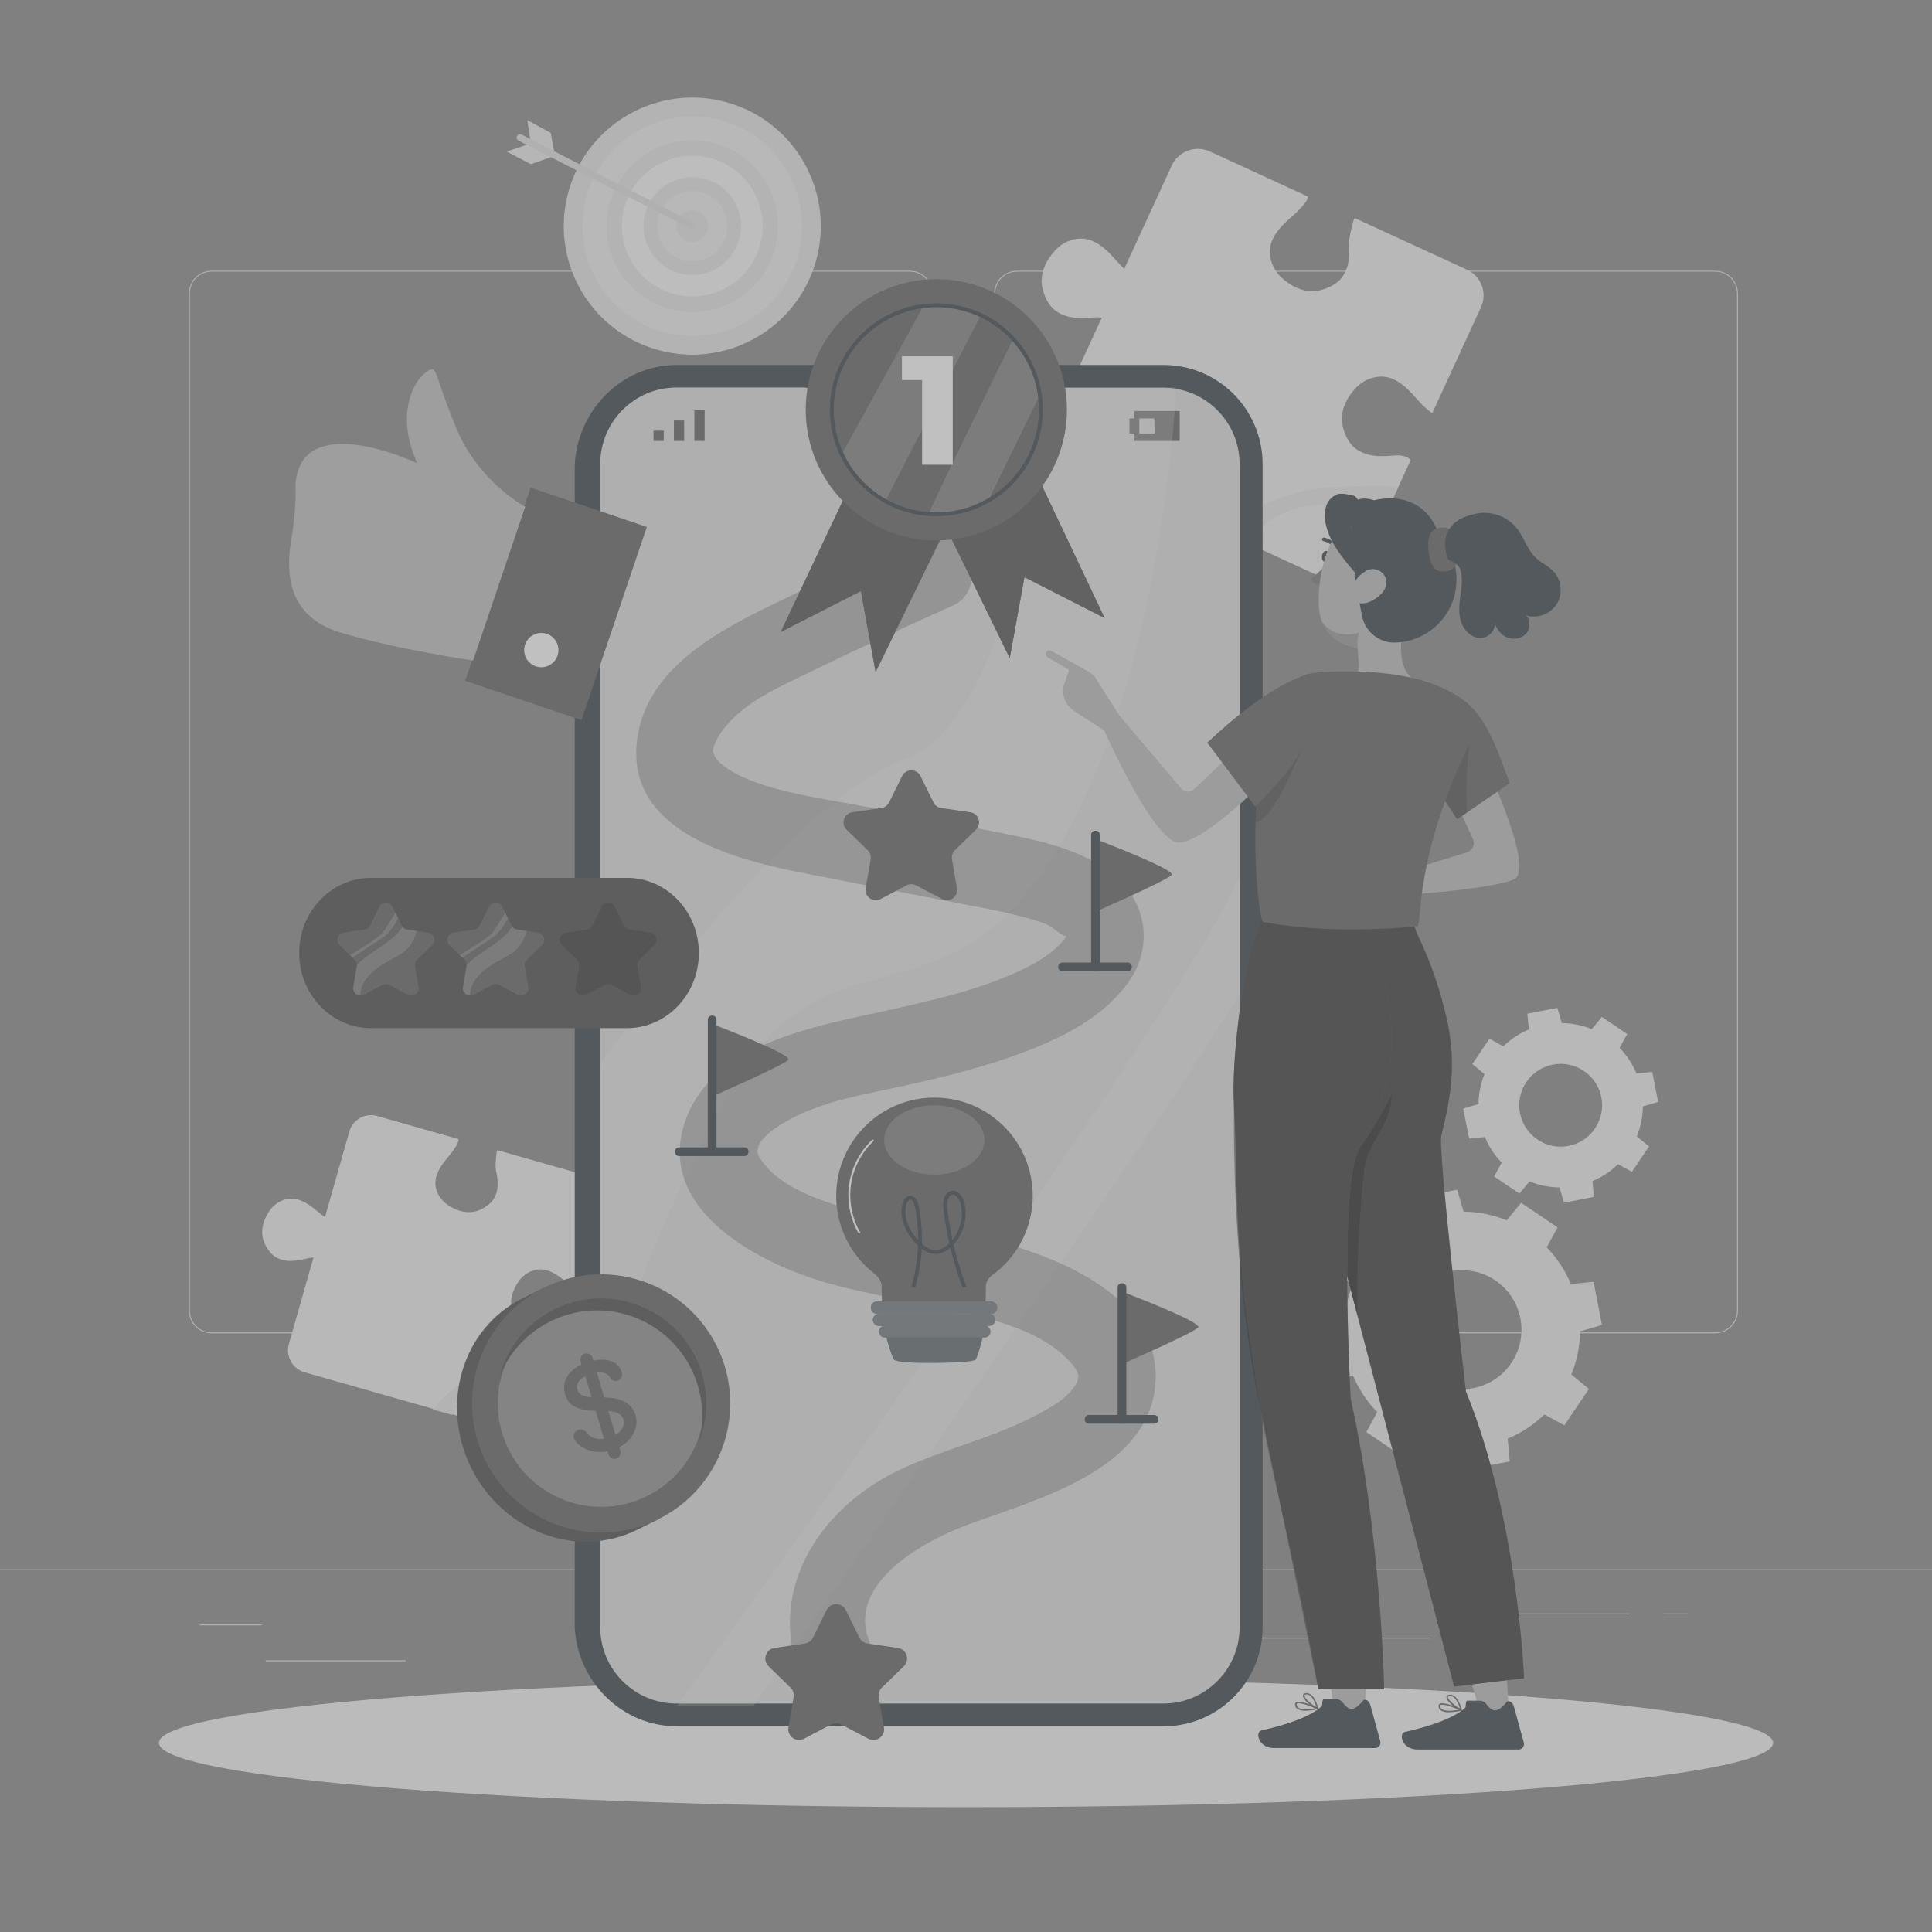 <?xml version="1.0" encoding="UTF-8"?> <svg xmlns="http://www.w3.org/2000/svg" width="149" height="149" viewBox="0 0 149 149" fill="none"><rect x="0" y="0" width="149" height="149" fill="#808080" stroke="none"/><g opacity="0.5"><path d="M132.289 102.828H78.427C77.463 102.828 76.68 102.045 76.68 101.081V22.626C76.68 21.663 77.463 20.879 78.427 20.879H132.289C133.252 20.879 134.036 21.662 134.036 22.626V101.081C134.036 102.045 133.252 102.828 132.289 102.828ZM78.427 20.953C77.504 20.953 76.754 21.704 76.754 22.626V101.081C76.754 102.003 77.505 102.754 78.427 102.754H132.289C133.211 102.754 133.961 102.003 133.961 101.081V22.626C133.961 21.704 133.211 20.953 132.289 20.953H78.427Z" fill="#E0E0E0"></path><path d="M70.178 102.828H16.315C15.352 102.828 14.568 102.045 14.568 101.081V22.626C14.568 21.663 15.352 20.879 16.315 20.879H70.178C71.141 20.879 71.925 21.662 71.925 22.626V101.081C71.925 102.045 71.141 102.828 70.178 102.828ZM16.315 20.953C15.393 20.953 14.643 21.704 14.643 22.626V101.081C14.643 102.003 15.393 102.754 16.315 102.754H70.178C71.1 102.754 71.85 102.003 71.85 101.081V22.626C71.85 21.704 71.1 20.953 70.178 20.953H16.315Z" fill="#E0E0E0"></path><path d="M149 121.027H0V121.101H149V121.027Z" fill="#E0E0E0"></path><path d="M20.184 125.278H15.398V125.352H20.184V125.278Z" fill="#E0E0E0"></path><path d="M66.718 124.47H50.766V124.545H66.718V124.47Z" fill="#E0E0E0"></path><path d="M31.285 128.046H20.482V128.121H31.285V128.046Z" fill="#E0E0E0"></path><path d="M125.619 124.432H112.748V124.506H125.619V124.432Z" fill="#E0E0E0"></path><path d="M130.162 124.432H128.275V124.506H130.162V124.432Z" fill="#E0E0E0"></path><path d="M110.29 126.288H94.231V126.363H110.29V126.288Z" fill="#E0E0E0"></path><path d="M62.785 20.592C64.527 15.403 61.733 9.784 56.544 8.042C51.355 6.3 45.737 9.094 43.994 14.283C42.252 19.472 45.046 25.091 50.235 26.833C55.424 28.575 61.043 25.781 62.785 20.592Z" fill="#E6E6E6"></path><path d="M53.39 25.901C58.063 25.901 61.851 22.114 61.851 17.441C61.851 12.768 58.063 8.98 53.39 8.98C48.718 8.98 44.93 12.768 44.93 17.441C44.93 22.114 48.718 25.901 53.39 25.901Z" fill="#F0F0F0"></path><path d="M59.839 18.946C60.672 15.384 58.459 11.822 54.898 10.989C51.336 10.157 47.773 12.369 46.941 15.931C46.108 19.493 48.321 23.055 51.883 23.888C55.445 24.72 59.007 22.508 59.839 18.946Z" fill="#E6E6E6"></path><path d="M57.62 20.837C59.497 18.501 59.125 15.084 56.789 13.207C54.452 11.329 51.035 11.701 49.158 14.038C47.28 16.374 47.652 19.791 49.989 21.669C52.325 23.546 55.742 23.174 57.62 20.837Z" fill="#FAFAFA"></path><path d="M49.723 16.572C50.201 14.547 52.229 13.293 54.254 13.771C56.279 14.249 57.533 16.278 57.055 18.303C56.577 20.328 54.548 21.582 52.523 21.104C50.499 20.626 49.245 18.597 49.723 16.572Z" fill="#E6E6E6"></path><path d="M52.356 14.94C53.736 14.369 55.318 15.024 55.89 16.404C56.461 17.784 55.806 19.367 54.426 19.938C53.046 20.51 51.464 19.855 50.892 18.474C50.321 17.094 50.976 15.512 52.356 14.94Z" fill="#F0F0F0"></path><path d="M54.615 17.441C54.615 18.12 54.065 18.67 53.387 18.67C52.708 18.67 52.158 18.12 52.158 17.441C52.158 16.762 52.708 16.212 53.387 16.212C53.388 16.212 53.389 16.212 53.389 16.212C54.067 16.212 54.615 16.761 54.615 17.438C54.615 17.439 54.615 17.44 54.615 17.441Z" fill="#E6E6E6"></path><path d="M40.67 9.267L40.938 11.058L39.074 11.685L40.938 12.664L42.797 12.011L42.471 10.245L40.67 9.267Z" fill="#EBEBEB"></path><path d="M53.433 17.701C53.392 17.7 53.35 17.691 53.313 17.672L39.977 10.836C39.851 10.767 39.805 10.609 39.874 10.483C39.94 10.362 40.089 10.314 40.214 10.373L53.55 17.198C53.678 17.263 53.729 17.419 53.664 17.547C53.624 17.639 53.533 17.699 53.433 17.701Z" fill="#E0E0E0"></path><path d="M104.312 99.1C103.871 100.173 103.653 101.301 103.638 102.424L101.951 102.919L102.597 106.248L104.347 106.076C104.78 107.111 105.404 108.076 106.214 108.907L105.373 110.446L108.184 112.343L109.297 110.988C110.371 111.429 111.498 111.647 112.621 111.662L113.116 113.349L116.444 112.703L116.273 110.954C117.309 110.52 118.273 109.897 119.105 109.086L120.644 109.927L122.541 107.116L121.186 106.003C121.626 104.929 121.844 103.802 121.858 102.68L123.545 102.184L122.9 98.856L121.15 99.027C120.717 97.992 120.093 97.027 119.283 96.196L120.123 94.657L117.313 92.76L116.2 94.115C115.126 93.675 113.998 93.457 112.876 93.442L112.381 91.755L109.052 92.401L109.224 94.151C108.188 94.584 107.224 95.207 106.393 96.018L104.854 95.177L102.957 97.987L104.312 99.1ZM115.317 98.748C117.418 100.166 117.971 103.019 116.553 105.12C115.134 107.221 112.281 107.774 110.181 106.356C108.08 104.937 107.526 102.084 108.945 99.983C110.363 97.883 113.216 97.329 115.317 98.748Z" fill="#EBEBEB"></path><path d="M114.49 82.837C114.184 83.584 114.032 84.369 114.022 85.15L112.848 85.495L113.297 87.811L114.515 87.692C114.816 88.412 115.25 89.084 115.814 89.662L115.229 90.733L117.184 92.053L117.959 91.111C118.706 91.417 119.491 91.569 120.272 91.579L120.617 92.754L122.933 92.304L122.814 91.087C123.534 90.785 124.206 90.351 124.784 89.787L125.855 90.372L127.175 88.417L126.232 87.642C126.539 86.895 126.69 86.11 126.7 85.329L127.875 84.984L127.426 82.668L126.208 82.787C125.906 82.067 125.472 81.396 124.908 80.817L125.493 79.746L123.538 78.426L122.763 79.369C122.016 79.062 121.231 78.911 120.45 78.901L120.105 77.727L117.789 78.176L117.909 79.394C117.188 79.695 116.517 80.129 115.939 80.693L114.868 80.108L113.548 82.064L114.49 82.837ZM122.149 82.592C123.611 83.579 123.996 85.564 123.009 87.026C122.022 88.488 120.036 88.873 118.574 87.887C117.112 86.9 116.727 84.914 117.714 83.452C118.701 81.99 120.687 81.605 122.149 82.592Z" fill="#F0F0F0"></path><path d="M42.04 109.28L43.932 102.629C43.82 102.542 43.682 102.483 43.543 102.462C43.236 102.415 42.927 102.502 42.625 102.572C42.212 102.668 41.786 102.732 41.364 102.694C40.942 102.656 40.52 102.507 40.208 102.221C39.856 101.898 39.533 101.329 39.451 100.858C39.327 100.146 39.566 99.477 39.962 98.872C40.358 98.267 41.069 97.854 41.79 97.904C42.53 97.956 43.182 98.463 43.716 98.914C43.967 99.124 44.231 99.318 44.51 99.49C44.596 99.542 44.688 99.595 44.784 99.633L46.713 92.854C46.971 91.948 46.445 91.003 45.538 90.746L38.363 88.705C38.336 88.736 38.316 88.772 38.31 88.816C38.263 89.123 38.181 89.977 38.251 90.28C38.347 90.693 38.411 91.118 38.373 91.54C38.334 91.962 38.186 92.384 37.899 92.697C37.576 93.049 37.007 93.372 36.536 93.454C35.824 93.577 35.156 93.338 34.551 92.942C33.946 92.547 33.532 91.836 33.583 91.115C33.635 90.361 34.161 89.698 34.617 89.159C34.827 88.911 35.017 88.648 35.183 88.37C35.277 88.213 35.37 88.036 35.364 87.852L29.093 86.068C28.168 85.805 27.204 86.341 26.941 87.267L25.064 93.866C24.722 93.626 24.407 93.346 24.072 93.095C23.634 92.767 23.136 92.481 22.59 92.443C21.869 92.393 21.158 92.807 20.763 93.412C20.367 94.016 20.128 94.685 20.252 95.397C20.333 95.868 20.656 96.437 21.008 96.76C21.321 97.046 21.743 97.195 22.165 97.233C22.587 97.272 23.012 97.207 23.425 97.112C23.672 97.055 23.924 96.987 24.175 96.989L22.278 103.659C22.012 104.595 22.554 105.57 23.49 105.836L39.864 110.493C40.799 110.759 41.774 110.216 42.04 109.28Z" fill="#F0F0F0"></path><path d="M33.383 108.702C33.383 108.702 35.398 105.846 39.453 104.983C43.509 104.119 43.428 104.402 43.428 104.402L42.865 106.381C42.865 106.381 37.512 104.503 34.853 109.12L33.383 108.702Z" fill="#E6E6E6"></path><path d="M105.109 43.504L108.797 35.481C108.673 35.35 108.51 35.249 108.339 35.195C107.961 35.075 107.554 35.126 107.159 35.155C106.619 35.195 106.07 35.193 105.544 35.062C105.019 34.93 104.516 34.661 104.178 34.238C103.796 33.762 103.5 32.981 103.489 32.371C103.472 31.448 103.905 30.651 104.522 29.965C105.14 29.28 106.118 28.897 107.018 29.101C107.942 29.311 108.665 30.079 109.251 30.752C109.525 31.067 109.821 31.363 110.14 31.633C110.237 31.716 110.344 31.801 110.458 31.868L114.217 23.692C114.72 22.598 114.241 21.304 113.147 20.802L104.493 16.823C104.453 16.857 104.422 16.9 104.405 16.953C104.285 17.331 104.015 18.393 104.044 18.788C104.084 19.328 104.082 19.878 103.95 20.403C103.819 20.928 103.55 21.431 103.127 21.77C102.651 22.151 101.87 22.447 101.26 22.458C100.337 22.475 99.54 22.043 98.854 21.425C98.169 20.807 97.786 19.829 97.99 18.93C98.204 17.988 98.996 17.255 99.678 16.664C99.99 16.392 100.282 16.098 100.546 15.779C100.696 15.599 100.848 15.395 100.876 15.161L93.313 11.683C92.197 11.17 90.876 11.659 90.363 12.776L86.703 20.735C86.319 20.365 85.977 19.95 85.603 19.568C85.115 19.068 84.542 18.61 83.861 18.455C82.961 18.251 81.983 18.634 81.366 19.319C80.748 20.005 80.316 20.802 80.332 21.724C80.344 22.334 80.639 23.116 81.021 23.592C81.359 24.015 81.862 24.284 82.388 24.416C82.913 24.547 83.462 24.549 84.002 24.509C84.325 24.485 84.656 24.448 84.972 24.501L81.274 32.546C80.755 33.675 81.249 35.011 82.378 35.529L102.126 44.608C103.254 45.127 104.59 44.632 105.109 43.504Z" fill="#F0F0F0"></path><path d="M94.299 41.081C94.299 41.081 97.4 37.872 102.686 37.575C107.971 37.279 107.814 37.62 107.814 37.62L106.717 40.007C106.717 40.007 100.329 36.59 96.072 41.896L94.299 41.081Z" fill="#E6E6E6"></path><path d="M136.745 134.414C136.745 137.153 108.877 139.374 74.501 139.374C40.124 139.374 12.256 137.153 12.256 134.414C12.256 131.674 40.124 129.453 74.501 129.453C108.878 129.453 136.745 131.674 136.745 134.414Z" fill="#F5F5F5"></path><path d="M89.731 133.137H52.202C47.981 133.134 44.56 129.714 44.324 125.544V35.841C44.56 31.57 47.981 28.149 52.202 28.146H89.731C93.952 28.149 97.372 31.57 97.375 35.791V125.493C97.372 129.714 93.952 133.134 89.731 133.137Z" fill="#263238"></path><path d="M89.73 29.903H79.976C79.343 29.899 78.805 30.366 78.719 30.994L78.677 31.301C78.472 32.845 77.159 34.001 75.601 34.008H66.331C64.772 34.001 63.459 32.845 63.254 31.301L63.218 30.994C63.134 30.36 62.594 29.887 61.955 29.887H52.201C48.95 29.876 46.305 32.502 46.293 35.754C46.293 35.766 46.293 35.778 46.293 35.79V125.493C46.293 128.745 48.929 131.38 52.181 131.38H89.709C92.962 131.38 95.599 128.745 95.602 125.493V35.79C95.599 32.546 92.974 29.914 89.73 29.903Z" fill="#555555"></path><path opacity="0.8" d="M89.73 29.903H79.976C79.343 29.899 78.805 30.366 78.719 30.994L78.677 31.301C78.472 32.845 77.159 34.001 75.601 34.008H66.331C64.772 34.001 63.459 32.845 63.254 31.301L63.218 30.994C63.134 30.36 62.594 29.887 61.955 29.887H52.201C48.95 29.876 46.305 32.502 46.293 35.754C46.293 35.766 46.293 35.778 46.293 35.79V125.493C46.293 128.745 48.929 131.38 52.181 131.38H89.709C92.962 131.38 95.599 128.745 95.602 125.493V35.79C95.599 32.546 92.974 29.914 89.73 29.903Z" fill="white"></path><g opacity="0.7"><path d="M68.696 30.896C68.699 31.309 68.366 31.646 67.953 31.649C67.539 31.652 67.202 31.319 67.199 30.906C67.196 30.492 67.529 30.155 67.942 30.152C67.946 30.152 67.949 30.152 67.953 30.152C68.363 30.152 68.696 30.485 68.696 30.896Z" fill="black"></path><path d="M73.981 30.152H71.425C71.014 30.152 70.682 30.485 70.682 30.896C70.682 31.306 71.014 31.639 71.425 31.639H73.981C74.392 31.639 74.725 31.306 74.725 30.896C74.725 30.485 74.392 30.152 73.981 30.152Z" fill="black"></path></g><path d="M51.188 33.218H50.398V34.008H51.188V33.218Z" fill="#555555"></path><path d="M51.973 33.218V34.008H52.763V33.218V32.428H51.973V33.218Z" fill="#555555"></path><path d="M53.553 31.644V32.428V33.218V34.008H54.343V33.218V32.428V31.644H53.553Z" fill="#555555"></path><path d="M87.49 31.696V32.273H87.106V33.432H87.49V34.009H90.982V31.696L87.49 31.696ZM89.049 33.431H87.865V32.272H89.023L89.049 33.431Z" fill="#555555"></path><path opacity="0.2" d="M46.293 108.588C46.293 107.684 49.536 95.929 56.671 83.571C63.806 71.214 72.627 79.653 81.188 66.09C89.75 52.527 90.713 29.887 90.713 29.887H80.743C80.743 29.887 78.853 55.239 69.773 58.554C60.692 61.87 46.293 82.064 46.293 82.064L46.293 108.588Z" fill="white"></path><path opacity="0.2" d="M52.238 131.534H58.127C58.127 131.534 90.761 84.983 95.603 76.613V67.589C91.154 78.051 52.238 131.534 52.238 131.534Z" fill="white"></path><g opacity="0.4"><path d="M70.549 41.522C67.272 42.991 64.008 44.494 60.771 46.05C55.982 48.35 49.699 51.296 49.106 57.309C48.416 64.305 56.962 66.355 62.169 67.376C66.059 68.138 69.952 68.888 73.843 69.644C75.4 69.946 76.966 70.221 78.504 70.614C79.265 70.808 80.069 71.01 80.791 71.326C81.204 71.506 81.82 72.138 82.192 72.187C82.436 72.219 82.268 72.334 82.347 71.906C82.287 72.233 82.164 72.363 81.827 72.732C80.865 73.785 79.477 74.507 78.19 75.074C75.125 76.423 71.763 77.18 68.507 77.907C63.072 79.12 54.727 80.43 52.765 86.7C50.656 93.438 58.754 97.54 63.942 98.987C67.449 99.965 71.07 100.441 74.606 101.299C77.343 101.963 80.471 102.829 82.464 104.961C82.838 105.361 83 105.582 83.132 105.967C83.387 106.71 83.173 106.273 83.172 106.175C83.169 105.87 83.122 106.483 83.072 106.582C82.453 107.823 80.944 108.606 79.776 109.214C76.451 110.947 72.721 111.771 69.332 113.381C62.997 116.391 58.798 123.135 62.046 129.942C62.74 131.395 64.817 131.775 66.124 131.011C67.609 130.142 67.888 128.392 67.193 126.934C65.012 122.364 70.871 118.983 74.671 117.573C79.911 115.629 88.923 113.35 89.125 106.345C89.315 99.781 81.079 96.708 75.926 95.489C72.475 94.673 68.946 94.194 65.526 93.24C63.199 92.591 60.277 91.603 58.788 89.586C58.519 89.222 58.434 89.045 58.387 88.698C58.407 88.842 58.522 88.295 58.48 88.38C58.881 87.549 59.914 86.875 60.837 86.368C63.522 84.892 66.617 84.421 69.573 83.769C72.789 83.06 76.001 82.278 79.082 81.098C82.07 79.954 85.118 78.416 87.025 75.747C88.827 73.225 88.556 69.968 86.266 67.835C83.955 65.682 80.666 64.931 77.662 64.331C74.002 63.601 70.336 62.907 66.672 62.195C63.582 61.595 60.186 61.219 57.283 59.928C56.452 59.558 55.306 58.86 55.061 58.194C54.916 57.799 54.978 57.822 55.115 57.424C55.263 56.998 55.545 56.541 55.886 56.117C57.572 54.022 60.238 52.918 62.595 51.768C66.217 50.002 69.88 48.317 73.557 46.668C75.025 46.009 75.376 43.874 74.626 42.591C73.742 41.079 72.023 40.861 70.549 41.522Z" fill="#555555"></path></g><path d="M68.201 102.551C68.201 102.551 68.682 104.498 68.962 104.868C69.242 105.239 74.985 105.148 75.225 104.868C75.465 104.588 75.934 102.551 75.934 102.551H68.201Z" fill="#263238"></path><path opacity="0.2" d="M68.201 102.551C68.201 102.551 68.682 104.498 68.962 104.868C69.242 105.239 74.985 105.148 75.225 104.868C75.465 104.588 75.934 102.551 75.934 102.551H68.201Z" fill="white"></path><path d="M72.158 84.65C67.973 84.601 64.54 87.954 64.491 92.139C64.464 94.41 65.457 96.573 67.198 98.033C67.518 98.297 68.007 98.617 67.996 99.278C67.995 99.299 68.029 100.934 68.029 100.934H76C76 100.934 76.034 99.235 76.034 99.216C76.034 98.633 76.486 98.382 76.818 98.119C78.581 96.705 79.619 94.576 79.647 92.317C79.696 88.132 76.343 84.699 72.158 84.65Z" fill="#555555"></path><path opacity="0.2" d="M75.924 87.916C75.924 89.392 74.197 90.591 72.055 90.591C69.914 90.591 68.188 89.392 68.188 87.916C68.188 86.441 69.914 85.239 72.055 85.239C74.197 85.239 75.924 86.438 75.924 87.916Z" fill="white"></path><path d="M66.293 95.109C65.634 93.978 65.372 92.621 65.563 91.326C65.754 90.03 66.397 88.806 67.355 87.915" stroke="white" stroke-width="0.149" stroke-miterlimit="10"></path><path d="M70.43 99.279C71.011 97.3 71.113 95.141 70.722 93.103C70.659 92.773 70.51 92.376 70.214 92.369C69.949 92.362 69.775 92.688 69.719 92.982C69.517 94.024 70.057 95.082 70.747 95.801C71.121 96.191 71.575 96.53 72.081 96.555C72.588 96.58 73.073 96.279 73.441 95.879C74.144 95.113 74.495 93.913 74.24 92.843C74.132 92.391 73.811 91.904 73.407 91.99C73.163 92.043 72.985 92.3 72.922 92.573C72.859 92.846 72.891 93.135 72.926 93.414C73.183 95.429 73.675 97.405 74.385 99.273" stroke="#263238" stroke-width="0.298" stroke-miterlimit="10"></path><path d="M76.441 101.33H67.63C67.37 101.33 67.158 101.118 67.158 100.858V100.839C67.158 100.579 67.37 100.368 67.63 100.368H76.441C76.701 100.368 76.912 100.579 76.912 100.839V100.858C76.912 101.118 76.701 101.33 76.441 101.33Z" fill="#263238"></path><path opacity="0.3" d="M76.441 101.33H67.63C67.37 101.33 67.158 101.118 67.158 100.858V100.839C67.158 100.579 67.37 100.368 67.63 100.368H76.441C76.701 100.368 76.912 100.579 76.912 100.839V100.858C76.912 101.118 76.701 101.33 76.441 101.33Z" fill="white"></path><path d="M76.289 102.261H67.782C67.525 102.261 67.316 102.052 67.316 101.795C67.316 101.538 67.525 101.33 67.782 101.33H76.289C76.546 101.33 76.755 101.538 76.755 101.795C76.754 102.052 76.546 102.261 76.289 102.261Z" fill="#263238"></path><path opacity="0.3" d="M76.289 102.261H67.782C67.525 102.261 67.316 102.052 67.316 101.795C67.316 101.538 67.525 101.33 67.782 101.33H76.289C76.546 101.33 76.755 101.538 76.755 101.795C76.754 102.052 76.546 102.261 76.289 102.261Z" fill="white"></path><path d="M75.922 103.16H68.26C68.003 103.16 67.795 102.952 67.795 102.695C67.795 102.438 68.003 102.229 68.26 102.229H75.923C76.18 102.229 76.388 102.438 76.388 102.695C76.388 102.952 76.18 103.16 75.922 103.16Z" fill="#263238"></path><path opacity="0.3" d="M75.922 103.16H68.26C68.003 103.16 67.795 102.952 67.795 102.695C67.795 102.438 68.003 102.229 68.26 102.229H75.923C76.18 102.229 76.388 102.438 76.388 102.695C76.388 102.952 76.18 103.16 75.922 103.16Z" fill="white"></path><path d="M36.348 113.215C38.794 118.138 44.525 120.268 49.147 117.971L50.792 117.153L41.933 99.323L40.288 100.141C35.665 102.437 33.902 108.291 36.348 113.215Z" fill="#555555"></path><path opacity="0.3" d="M36.348 113.215C38.794 118.138 44.525 120.268 49.147 117.971L50.792 117.153L41.933 99.323L40.288 100.141C35.665 102.437 33.902 108.291 36.348 113.215Z" fill="black"></path><path d="M55.798 111.41C54.046 116.621 48.402 119.426 43.19 117.674C37.979 115.922 35.174 110.278 36.926 105.066C38.677 99.855 44.322 97.05 49.533 98.802C54.745 100.553 57.55 106.198 55.798 111.41Z" fill="#555555"></path><path d="M39.225 111.785C41.184 115.727 45.967 117.335 49.909 115.376C53.851 113.418 55.459 108.634 53.5 104.692C51.542 100.75 46.758 99.142 42.816 101.101C38.874 103.059 37.266 107.843 39.225 111.785Z" fill="#555555"></path><path opacity="0.3" d="M39.225 111.785C41.184 115.727 45.967 117.335 49.909 115.376C53.851 113.418 55.459 108.634 53.5 104.692C51.542 100.75 46.758 99.142 42.816 101.101C38.874 103.059 37.266 107.843 39.225 111.785Z" fill="white"></path><path d="M48.87 110.515C48.632 110.979 48.265 111.343 47.767 111.609L47.845 111.86C47.885 111.987 47.873 112.114 47.809 112.241C47.746 112.367 47.651 112.45 47.523 112.49C47.396 112.529 47.274 112.516 47.158 112.449C47.041 112.383 46.962 112.283 46.921 112.149L46.852 111.928C46.358 112.016 45.901 111.997 45.483 111.87C45.065 111.744 44.732 111.542 44.485 111.267C44.369 111.134 44.296 111.017 44.265 110.917C44.223 110.783 44.235 110.652 44.302 110.525C44.368 110.398 44.472 110.312 44.613 110.268C44.727 110.232 44.838 110.234 44.946 110.274C45.054 110.314 45.145 110.381 45.219 110.476C45.361 110.674 45.556 110.813 45.801 110.895C46.047 110.976 46.306 111.004 46.577 110.978L45.946 108.815C45.333 108.808 44.824 108.714 44.418 108.532C44.012 108.35 43.738 108.028 43.593 107.565C43.447 107.097 43.485 106.653 43.707 106.234C43.929 105.816 44.309 105.482 44.849 105.233L44.783 105.022C44.743 104.895 44.754 104.768 44.814 104.643C44.874 104.518 44.964 104.436 45.084 104.398C45.212 104.359 45.337 104.373 45.462 104.441C45.586 104.509 45.668 104.606 45.707 104.733L45.77 104.934C46.33 104.819 46.801 104.84 47.185 104.999C47.57 105.159 47.823 105.433 47.944 105.821C47.99 105.969 47.981 106.106 47.917 106.232C47.854 106.358 47.755 106.442 47.621 106.484C47.501 106.522 47.387 106.515 47.279 106.464C47.171 106.413 47.092 106.33 47.04 106.214C46.977 106.079 46.855 105.979 46.677 105.914C46.498 105.848 46.285 105.829 46.035 105.855L46.591 107.776C47.927 107.793 48.731 108.236 49.002 109.107C49.151 109.581 49.107 110.051 48.87 110.515ZM44.869 107.591C45.044 107.679 45.297 107.738 45.63 107.766L45.134 106.146C44.868 106.281 44.684 106.439 44.583 106.621C44.482 106.804 44.462 106.995 44.525 107.196C44.58 107.37 44.694 107.502 44.869 107.591ZM48.01 110.11C48.119 109.885 48.141 109.666 48.074 109.451C48.02 109.277 47.902 109.135 47.721 109.027C47.54 108.918 47.269 108.85 46.908 108.823L47.475 110.675C47.722 110.524 47.9 110.336 48.01 110.11Z" fill="#555555"></path><path d="M38.843 105.203C40.522 101.052 45.248 99.048 49.399 100.727C53.551 102.406 55.555 107.132 53.876 111.284C54.944 107.325 52.889 103.191 49.088 101.654C44.937 99.975 40.21 101.979 38.531 106.131C38.617 105.816 38.721 105.506 38.843 105.203Z" fill="#555555"></path><path opacity="0.3" d="M38.843 105.203C40.522 101.052 45.248 99.048 49.399 100.727C53.551 102.406 55.555 107.132 53.876 111.284C54.944 107.325 52.889 103.191 49.088 101.654C44.937 99.975 40.21 101.979 38.531 106.131C38.617 105.816 38.721 105.506 38.843 105.203Z" fill="black"></path><path d="M70.991 59.853L71.993 61.883C72.108 62.117 72.331 62.278 72.589 62.316L74.829 62.641C75.478 62.735 75.737 63.533 75.267 63.991L73.646 65.571C73.46 65.752 73.375 66.014 73.419 66.271L73.801 68.502C73.912 69.148 73.234 69.641 72.653 69.336L70.65 68.282C70.419 68.161 70.144 68.161 69.914 68.282L67.91 69.336C67.33 69.641 66.651 69.148 66.762 68.502L67.145 66.271C67.189 66.014 67.104 65.752 66.917 65.571L65.296 63.991C64.827 63.533 65.086 62.736 65.735 62.641L67.975 62.316C68.232 62.278 68.455 62.116 68.57 61.883L69.572 59.853C69.862 59.265 70.701 59.265 70.991 59.853Z" fill="#555555"></path><path d="M65.232 124.176L66.28 126.299C66.401 126.543 66.634 126.713 66.903 126.752L69.246 127.092C69.925 127.191 70.196 128.025 69.705 128.504L68.01 130.157C67.814 130.347 67.725 130.621 67.771 130.889L68.172 133.223C68.288 133.899 67.578 134.414 66.971 134.095L64.875 132.993C64.634 132.867 64.346 132.867 64.105 132.993L62.009 134.095C61.401 134.414 60.692 133.899 60.808 133.223L61.208 130.889C61.254 130.621 61.165 130.347 60.97 130.157L59.274 128.504C58.783 128.025 59.054 127.191 59.733 127.092L62.076 126.752C62.346 126.712 62.579 126.543 62.699 126.299L63.747 124.176C64.052 123.561 64.928 123.561 65.232 124.176Z" fill="#555555"></path><path d="M84.49 64.717C84.49 64.717 90.686 67.061 90.358 67.477C90.029 67.892 84.451 70.326 84.451 70.326L84.49 64.717Z" fill="#555555"></path><path d="M81.937 74.903C83.614 74.903 85.29 74.903 86.966 74.903C87.398 74.903 87.398 74.232 86.966 74.232C85.29 74.232 83.614 74.232 81.937 74.232C81.506 74.232 81.505 74.903 81.937 74.903Z" fill="#263238"></path><path d="M84.15 64.393C84.15 67.785 84.15 71.176 84.15 74.568C84.15 75 84.821 75 84.821 74.568C84.821 71.177 84.821 67.785 84.821 64.393C84.821 63.962 84.15 63.961 84.15 64.393Z" fill="#263238"></path><path d="M54.925 78.97C54.925 78.97 61.122 81.314 60.793 81.73C60.465 82.145 54.887 84.579 54.887 84.579L54.925 78.97Z" fill="#555555"></path><path d="M52.373 89.156C54.049 89.156 55.725 89.156 57.402 89.156C57.834 89.156 57.834 88.485 57.402 88.485C55.725 88.485 54.049 88.485 52.373 88.485C51.941 88.485 51.941 89.156 52.373 89.156Z" fill="#263238"></path><path d="M54.588 78.645C54.588 82.037 54.588 85.429 54.588 88.82C54.588 89.252 55.258 89.252 55.258 88.82C55.258 85.429 55.258 82.037 55.258 78.645C55.258 78.214 54.588 78.213 54.588 78.645Z" fill="#263238"></path><path d="M86.533 99.612C86.533 99.612 92.73 101.956 92.401 102.372C92.072 102.787 86.494 105.221 86.494 105.221L86.533 99.612Z" fill="#555555"></path><path d="M83.98 109.798C85.656 109.798 87.333 109.798 89.009 109.798C89.441 109.798 89.441 109.127 89.009 109.127C87.333 109.127 85.656 109.127 83.98 109.127C83.549 109.127 83.548 109.798 83.98 109.798Z" fill="#263238"></path><path d="M86.195 99.288C86.195 102.679 86.195 106.071 86.195 109.463C86.195 109.894 86.866 109.895 86.866 109.463C86.866 106.071 86.866 102.679 86.866 99.288C86.866 98.856 86.195 98.856 86.195 99.288Z" fill="#263238"></path><path d="M32.184 35.725C32.184 35.725 23.176 31.445 22.78 37.386C22.78 37.386 22.887 39.113 22.484 41.438C22.082 43.762 21.903 47.469 26.227 48.778C30.55 50.088 36.488 50.945 36.488 50.945L40.505 39.08C40.505 39.08 36.961 37.195 35.233 33.107C33.739 29.572 33.692 28.317 33.253 28.476C32.815 28.635 31.683 29.482 31.419 31.622C31.156 33.763 32.184 35.725 32.184 35.725Z" fill="#555555"></path><path d="M49.886 40.639L40.918 37.603L35.875 52.504L44.842 55.539L49.886 40.639Z" fill="#555555"></path><path opacity="0.6" d="M32.184 35.725C32.184 35.725 23.176 31.445 22.78 37.386C22.78 37.386 22.887 39.113 22.484 41.438C22.082 43.762 21.903 47.469 26.227 48.778C30.55 50.088 36.488 50.945 36.488 50.945L40.505 39.08C40.505 39.08 36.961 37.195 35.233 33.107C33.739 29.572 33.692 28.317 33.253 28.476C32.815 28.635 31.683 29.482 31.419 31.622C31.156 33.763 32.184 35.725 32.184 35.725Z" fill="white"></path><path d="M42.999 50.561C42.765 51.253 42.014 51.624 41.322 51.39C40.631 51.155 40.26 50.405 40.494 49.713C40.728 49.021 41.479 48.65 42.171 48.885C42.862 49.118 43.233 49.869 42.999 50.561Z" fill="white"></path><path d="M23.076 73.497C23.076 76.696 25.556 79.289 28.616 79.289H48.354C51.413 79.289 53.894 76.696 53.894 73.497C53.894 70.298 51.413 67.704 48.354 67.704H28.616C25.556 67.704 23.076 70.298 23.076 73.497Z" fill="#555555"></path><path opacity="0.3" d="M23.076 73.497C23.076 76.696 25.556 79.289 28.616 79.289H48.354C51.413 79.289 53.894 76.696 53.894 73.497C53.894 70.298 51.413 67.704 48.354 67.704H28.616C25.556 67.704 23.076 70.298 23.076 73.497Z" fill="black"></path><path d="M30.268 69.93L30.985 71.382C31.067 71.548 31.226 71.664 31.411 71.691L33.013 71.924C33.477 71.991 33.663 72.562 33.326 72.889L32.167 74.019C32.034 74.149 31.973 74.336 32.004 74.52L32.278 76.115C32.357 76.578 31.872 76.93 31.457 76.712L30.024 75.959C29.859 75.872 29.662 75.872 29.497 75.959L28.064 76.712C27.649 76.93 27.164 76.578 27.243 76.115L27.517 74.52C27.549 74.336 27.487 74.149 27.354 74.019L26.195 72.889C25.859 72.562 26.044 71.991 26.508 71.924L28.11 71.691C28.295 71.664 28.454 71.549 28.537 71.382L29.253 69.93C29.461 69.509 30.061 69.509 30.268 69.93Z" fill="#555555"></path><path d="M38.735 69.93L39.452 71.382C39.534 71.548 39.693 71.664 39.878 71.691L41.48 71.924C41.944 71.991 42.129 72.562 41.793 72.889L40.634 74.019C40.501 74.149 40.44 74.336 40.471 74.52L40.745 76.115C40.824 76.578 40.339 76.93 39.924 76.712L38.491 75.959C38.326 75.872 38.129 75.872 37.964 75.959L36.531 76.712C36.116 76.93 35.631 76.578 35.71 76.115L35.984 74.52C36.015 74.336 35.954 74.149 35.821 74.019L34.662 72.889C34.326 72.562 34.511 71.991 34.975 71.924L36.578 71.691C36.762 71.664 36.921 71.549 37.004 71.382L37.72 69.93C37.928 69.509 38.528 69.509 38.735 69.93Z" fill="#555555"></path><path opacity="0.2" d="M32.164 71.8L31.412 71.691C31.261 71.669 31.13 71.586 31.041 71.465C30.916 71.664 30.759 71.867 30.557 72.069C29.583 73.043 28.328 73.531 27.522 74.442C27.521 74.468 27.523 74.494 27.518 74.519L27.245 76.115C27.183 76.478 27.468 76.771 27.794 76.776C27.787 76.265 27.984 75.66 28.647 75.043C30.25 73.553 31.494 73.981 32.164 71.8Z" fill="white"></path><path opacity="0.2" d="M27.191 73.86C27.808 73.445 28.999 72.648 29.54 72.303C30.027 71.992 30.462 71.278 30.707 70.818L30.494 70.388C30.256 70.786 29.809 71.523 29.54 71.892C29.252 72.286 27.712 73.229 26.986 73.66L27.191 73.86Z" fill="white"></path><path opacity="0.2" d="M40.625 71.8L39.873 71.691C39.723 71.669 39.591 71.586 39.502 71.465C39.377 71.664 39.22 71.867 39.018 72.069C38.044 73.043 36.789 73.531 35.983 74.442C35.982 74.468 35.984 74.494 35.979 74.519L35.706 76.115C35.644 76.478 35.929 76.771 36.255 76.776C36.248 76.265 36.445 75.66 37.108 75.043C38.711 73.553 39.955 73.981 40.625 71.8Z" fill="white"></path><path opacity="0.2" d="M35.652 73.86C36.269 73.445 37.46 72.648 38.001 72.303C38.488 71.992 38.923 71.278 39.167 70.818L38.955 70.388C38.717 70.786 38.27 71.523 38.001 71.892C37.713 72.286 36.173 73.229 35.447 73.66L35.652 73.86Z" fill="white"></path><g opacity="0.3"><path d="M47.414 69.93L48.131 71.382C48.213 71.548 48.373 71.664 48.557 71.691L50.159 71.924C50.623 71.991 50.808 72.562 50.473 72.889L49.313 74.019C49.18 74.149 49.119 74.336 49.151 74.52L49.424 76.115C49.504 76.578 49.018 76.93 48.603 76.712L47.17 75.959C47.006 75.872 46.809 75.872 46.644 75.959L45.211 76.712C44.796 76.93 44.31 76.578 44.39 76.115L44.663 74.52C44.695 74.336 44.634 74.149 44.501 74.019L43.341 72.889C43.006 72.562 43.191 71.991 43.655 71.924L45.257 71.691C45.441 71.664 45.601 71.549 45.683 71.382L46.4 69.93C46.607 69.509 47.207 69.509 47.414 69.93Z" fill="black"></path></g><path d="M65.26 38.077L60.215 48.734L66.395 45.581L67.53 51.825L72.701 41.23L65.26 38.077Z" fill="#555555"></path><path d="M65.26 38.077L60.215 48.734L66.395 45.581L67.53 51.825L72.701 41.23L65.26 38.077Z" fill="#555555"></path><path opacity="0.2" d="M65.26 38.077L60.215 48.734L66.395 45.581L67.53 51.825L72.701 41.23L65.26 38.077Z" fill="black"></path><path d="M80.142 37.005L85.187 47.662L79.007 44.51L77.872 50.753L72.701 40.158L80.142 37.005Z" fill="#555555"></path><path d="M80.142 37.005L85.187 47.662L79.007 44.51L77.872 50.753L72.701 40.158L80.142 37.005Z" fill="#555555"></path><path opacity="0.2" d="M80.142 37.005L85.187 47.662L79.007 44.51L77.872 50.753L72.701 40.158L80.142 37.005Z" fill="black"></path><path d="M72.211 41.677C77.774 41.677 82.284 37.167 82.284 31.604C82.284 26.041 77.774 21.531 72.211 21.531C66.648 21.531 62.139 26.041 62.139 31.604C62.139 37.167 66.648 41.677 72.211 41.677Z" fill="#555555"></path><path d="M72.212 39.666C76.665 39.666 80.274 36.057 80.274 31.604C80.274 27.152 76.665 23.543 72.212 23.543C67.76 23.543 64.15 27.152 64.15 31.604C64.15 36.057 67.76 39.666 72.212 39.666Z" fill="#555555"></path><path opacity="0.2" d="M78.136 26.139C78.136 26.139 71.469 39.677 71.628 39.666C71.786 39.655 74.442 39.986 76.225 38.594L80.273 30.302C80.273 30.302 79.261 27.151 78.136 26.139Z" fill="white"></path><path opacity="0.2" d="M75.645 24.309L68.289 38.647C68.289 38.647 65.574 37.15 64.916 35.035L71.215 23.606C71.215 23.606 73.244 23.266 75.645 24.309Z" fill="white"></path><path d="M72.212 39.666C76.665 39.666 80.274 36.057 80.274 31.604C80.274 27.152 76.665 23.543 72.212 23.543C67.76 23.543 64.15 27.152 64.15 31.604C64.15 36.057 67.76 39.666 72.212 39.666Z" stroke="#263238" stroke-width="0.298" stroke-miterlimit="10"></path><path d="M73.478 27.481V35.846H71.112V29.309H69.559V27.481H73.478Z" fill="white"></path><path d="M102.029 125.332L102.962 132.575H105.156L105.72 125.466L102.029 125.332Z" fill="#B7B7B7"></path><path d="M102.044 131.042H103.025C103.247 131.042 103.452 131.155 103.583 131.334C104.148 132.106 104.573 131.814 105.188 131.088C105.579 131.042 105.685 131.491 105.717 131.612L106.45 134.279C106.513 134.501 106.384 134.734 106.162 134.797C106.122 134.809 106.081 134.814 106.04 134.813C104.849 134.813 104.286 134.813 102.803 134.813H98.27C97.035 134.813 96.779 133.568 97.288 133.453C99.576 132.947 101.197 132.274 101.905 131.608C102.036 131.491 101.902 131.404 102.044 131.042Z" fill="#263238"></path><path d="M100.707 131.935C101.016 131.927 101.324 131.888 101.626 131.816C101.654 131.806 101.669 131.775 101.658 131.747C101.653 131.731 101.641 131.719 101.626 131.714C101.488 131.646 100.262 131.074 99.954 131.291C99.897 131.329 99.866 131.396 99.875 131.464C99.876 131.591 99.938 131.71 100.041 131.784C100.241 131.904 100.474 131.957 100.707 131.935ZM101.433 131.742C101.072 131.81 100.399 131.899 100.121 131.691C100.049 131.634 100.004 131.549 99.999 131.458C99.994 131.429 100.007 131.399 100.032 131.384C100.201 131.266 100.924 131.518 101.433 131.742Z" fill="#555555"></path><path d="M101.613 131.819C101.625 131.823 101.639 131.823 101.651 131.819C101.668 131.805 101.674 131.783 101.667 131.762C101.667 131.711 101.379 130.504 100.707 130.581C100.54 130.603 100.492 130.683 100.486 130.75C100.444 131.07 101.216 131.676 101.584 131.829L101.613 131.819ZM100.774 130.677C101.2 130.677 101.446 131.381 101.529 131.663C101.129 131.451 100.569 130.949 100.604 130.754C100.604 130.737 100.604 130.693 100.729 130.68L100.774 130.677Z" fill="#555555"></path><path d="M112.062 124.955L114.201 132.224L116.372 132.097L115.913 124.208L112.062 124.955Z" fill="#B7B7B7"></path><path d="M113.112 131.158H114.093C114.315 131.158 114.52 131.27 114.651 131.449C115.217 132.221 115.642 131.929 116.257 131.203C116.648 131.158 116.753 131.606 116.785 131.727L117.518 134.394C117.582 134.616 117.453 134.848 117.23 134.912C117.19 134.924 117.149 134.929 117.108 134.928C115.917 134.928 115.354 134.928 113.872 134.928H109.339C108.103 134.928 107.847 133.683 108.356 133.568C110.645 133.062 112.266 132.388 112.973 131.723C113.104 131.606 112.97 131.519 113.112 131.158Z" fill="#263238"></path><path d="M111.775 132.05C112.085 132.043 112.393 132.003 112.694 131.932C112.722 131.922 112.737 131.891 112.727 131.862C112.722 131.847 112.709 131.835 112.694 131.83C112.557 131.762 111.331 131.189 111.023 131.407C110.965 131.444 110.934 131.512 110.943 131.58C110.944 131.707 111.006 131.826 111.109 131.9C111.31 132.02 111.543 132.072 111.775 132.05ZM112.502 131.858C112.14 131.925 111.468 132.015 111.19 131.807C111.118 131.75 111.073 131.665 111.068 131.573C111.063 131.544 111.075 131.515 111.1 131.5C111.27 131.381 111.993 131.634 112.502 131.858Z" fill="#555555"></path><path d="M112.681 131.935C112.694 131.939 112.707 131.939 112.72 131.935C112.736 131.921 112.742 131.898 112.736 131.878C112.736 131.826 112.447 130.62 111.775 130.696C111.609 130.719 111.561 130.799 111.554 130.866C111.513 131.186 112.284 131.791 112.652 131.945L112.681 131.935ZM111.842 130.792C112.268 130.792 112.515 131.497 112.598 131.778C112.197 131.567 111.637 131.064 111.672 130.869C111.672 130.853 111.672 130.808 111.797 130.796L111.842 130.792Z" fill="#555555"></path><path d="M100.816 71.146C100.816 71.146 98.178 76.449 100.716 86.199C103.253 95.949 112.147 130.072 112.147 130.072L117.536 129.425C117.536 129.425 117.073 117.138 113.054 107.313C113.054 107.313 110.806 88.121 111.168 87.542C111.825 84.795 112.503 81.888 111.369 77.728C110.926 75.947 110.298 74.183 109.526 72.519C108.779 71.026 108.999 70.463 108.999 70.463L100.816 71.146Z" fill="#555555"></path><path opacity="0.5" d="M100.816 71.146C100.816 71.146 98.178 76.449 100.716 86.199C103.253 95.949 112.147 130.072 112.147 130.072L117.536 129.425C117.536 129.425 117.073 117.138 113.054 107.313C113.054 107.313 110.806 88.121 111.168 87.542C111.825 84.795 112.503 81.888 111.369 77.728C110.926 75.947 110.298 74.183 109.526 72.519C108.779 71.026 108.999 70.463 108.999 70.463L100.816 71.146Z" fill="black"></path><path opacity="0.5" d="M107.329 84.465C107.329 84.465 105.327 88.321 104.42 88.962C103.647 89.508 103.955 95.916 103.904 97.729C103.9 97.865 103.895 98.413 103.895 98.413L104.713 101.552C104.65 101.373 104.565 95.912 105.218 90.172C105.437 88.239 107.329 86.668 107.329 84.465Z" fill="black"></path><path d="M97.341 70.333C97.257 70.988 97.078 71.628 96.811 72.232C95.919 74.497 94.945 81.621 95.161 85.225C95.574 92.698 94.904 94.841 97.21 108.711C98.079 113.941 100.057 120.772 101.677 130.28H106.749C106.749 130.28 106.516 118.372 104.169 107.891C104.169 107.891 103.345 93.121 104.572 89.27C105.43 86.591 107.848 83.998 107.229 78.333C106.61 72.669 105.106 70.732 105.106 70.732L97.341 70.333Z" fill="#555555"></path><path opacity="0.5" d="M97.341 70.333C97.257 70.988 97.078 71.628 96.811 72.232C95.919 74.497 94.945 81.621 95.161 85.225C95.138 89.697 95.252 99.455 97.21 108.711C99.559 119.815 101.677 130.28 101.677 130.28H106.749C106.749 130.28 106.516 118.372 104.169 107.891C104.169 107.891 103.345 93.121 104.572 89.27C105.43 86.591 107.848 83.998 107.229 78.333C106.61 72.669 105.106 70.732 105.106 70.732L97.341 70.333Z" fill="black"></path><path d="M114.188 58.112C114.188 58.112 118.557 67.097 116.733 67.836C114.908 68.575 108.759 68.989 108.759 68.989L106.076 71.556L104.523 70.545L104.915 67.933L108.442 67.187L113.151 65.725C113.541 65.593 113.752 65.171 113.621 64.78C113.615 64.76 113.607 64.74 113.598 64.721L111.322 59.728L114.188 58.112Z" fill="#B7B7B7"></path><path d="M102.518 42.947C102.544 42.711 102.439 42.502 102.281 42.489C102.123 42.476 101.98 42.653 101.955 42.892C101.929 43.132 102.034 43.337 102.192 43.35C102.35 43.364 102.496 43.186 102.518 42.947Z" fill="#263238"></path><path d="M102.605 43.288L101.068 44.699C101.408 45.061 101.898 45.242 102.391 45.187L102.605 43.288Z" fill="#6F6F6F"></path><path d="M102.995 42.43C102.949 42.424 102.909 42.395 102.887 42.354C102.731 42.033 102.431 41.804 102.08 41.74C102.004 41.732 101.949 41.664 101.958 41.588C101.964 41.511 102.032 41.453 102.109 41.458C102.555 41.533 102.937 41.817 103.137 42.223C103.174 42.288 103.151 42.371 103.086 42.41C103.06 42.429 103.027 42.437 102.995 42.43Z" fill="#263238"></path><path d="M110.721 44.03C110.05 46.982 109.829 48.245 108.072 49.529C105.512 50.71 101.942 49.991 101.722 46.891C101.52 44.107 102.651 39.758 105.77 39.035C107.992 38.517 110.213 39.9 110.73 42.121C110.876 42.75 110.873 43.403 110.721 44.03Z" fill="#B7B7B7"></path><path opacity="0.2" d="M104.965 48.753C104.965 48.753 103.042 49.513 101.941 47.913C102.459 49.265 103.782 49.946 105.245 50.049L105.666 49.625L105.278 48.962L104.965 48.753Z" fill="black"></path><path d="M109.407 52.66C109.407 52.66 107.529 52.124 108.187 48.61C108.187 48.61 106.566 47.489 105.237 48.325C103.908 49.162 105.654 51.977 104.051 52.744C104.051 52.744 105.146 53.804 109.407 52.66Z" fill="#B7B7B7"></path><path d="M104.456 44.42C104.822 43.912 103.79 43.057 104.051 42.488C104.008 40.99 104.296 41.121 104.249 39.522C104.202 37.923 105.977 38.584 105.977 38.584C105.977 38.584 109.792 37.449 111.028 41.401C112.852 43.363 112.741 46.433 110.779 48.257C109.882 49.091 108.702 49.555 107.476 49.555L107.209 49.542C106.107 49.39 105.229 48.547 105.031 47.452L104.456 44.42Z" fill="#263238"></path><path d="M110.176 42.505C110.074 41.572 110.181 40.794 111.115 40.692C112.048 40.59 112.239 41.34 112.341 42.273C112.443 43.207 112.409 43.974 111.476 44.073C110.542 44.172 110.282 43.437 110.176 42.505Z" fill="#555555"></path><path d="M105.247 44.097C104.722 44.424 104.35 44.948 104.214 45.552C104.037 46.341 104.767 46.715 105.513 46.457C106.177 46.228 107.061 45.532 106.909 44.741C106.798 44.17 106.246 43.798 105.675 43.909C105.52 43.938 105.374 44.003 105.247 44.097Z" fill="#B7B7B7"></path><path d="M104.487 38.259C104.81 38.581 105.162 39.067 104.949 39.488C104.829 39.73 104.555 39.854 104.398 40.075C104.247 40.336 104.184 40.639 104.218 40.938C104.23 42.026 104.33 43.113 104.518 44.186C103.556 43.046 102.53 41.842 102.238 40.374C102.137 39.938 102.149 39.483 102.271 39.053C102.403 38.62 102.729 38.272 103.153 38.114C103.576 37.978 104.487 38.259 104.487 38.259Z" fill="#263238"></path><path d="M119.82 44.078C119.414 43.643 118.839 43.401 118.412 42.987C117.784 42.379 117.544 41.474 117.011 40.781C116.306 39.862 115.067 39.387 113.928 39.598C112.79 39.809 111.852 40.267 111.522 41.377C111.373 41.755 111.455 42.653 111.696 43.157C112.315 43.422 112.596 43.65 112.687 44.175C112.801 44.838 112.722 45.291 112.628 45.957C112.533 46.624 112.47 47.318 112.681 47.958C112.891 48.597 113.441 49.169 114.114 49.204C114.786 49.24 115.454 48.551 115.243 47.912C115.36 48.432 115.696 48.914 116.18 49.138C116.664 49.361 117.29 49.285 117.66 48.902C118.03 48.518 118.063 47.835 117.685 47.46C118.548 47.733 119.573 47.358 120.057 46.593C120.541 45.827 120.438 44.74 119.82 44.078Z" fill="#263238"></path><path d="M95.914 57.225L92.104 60.861C91.829 61.125 91.392 61.117 91.128 60.841C91.117 60.83 91.107 60.819 91.097 60.807L86.313 55.161L84.384 52.118L83.939 51.791L81.065 50.189C80.935 50.117 80.771 50.158 80.691 50.284C80.605 50.417 80.647 50.596 80.784 50.677L82.455 51.672L82.154 52.537C81.784 53.358 82.068 54.325 82.822 54.815L85.164 56.338C85.164 56.338 88.351 63.61 90.482 64.875C92.174 65.881 98.41 59.339 98.41 59.339L95.914 57.225Z" fill="#B7B7B7"></path><path d="M112.883 54.855C112.97 54.593 112.753 54.029 113.015 54.115C113.1 54.144 113.584 54.636 113.643 54.703C114.098 55.21 114.854 56.213 115.637 58.273L116.432 60.396L112.38 63.187L110.854 60.862L112.883 54.855Z" fill="#555555"></path><path opacity="0.2" d="M113.324 57.347L112.88 56.776L112.01 57.433L110.854 60.862L112.38 63.187L113.156 62.654C112.917 60.463 113.324 57.347 113.324 57.347Z" fill="black"></path><path d="M97.412 71.098C102.039 71.997 107.345 71.627 109.289 71.445C109.73 71.4 108.916 66.221 113.588 56.836C114.064 55.95 113.865 54.852 113.107 54.19C109.928 51.56 104.151 51.66 101.502 51.873C100.565 51.939 99.712 52.438 99.196 53.224C98.273 54.786 97.652 56.508 97.364 58.299C97.052 60.002 96.873 61.728 96.83 63.46C96.707 67.556 97.203 71.057 97.412 71.098Z" fill="#555555"></path><path opacity="0.2" d="M96.83 63.459C98.323 63.176 100.42 57.672 100.42 57.672L97.364 58.299C97.052 60.002 96.873 61.728 96.83 63.459Z" fill="black"></path><path d="M100.778 52.03C99.624 52.38 97.087 53.523 93.109 57.276L96.81 62.21C98.02 60.912 99.584 59.463 100.419 57.672C101.176 56.084 101.559 54.344 101.539 52.586C101.534 52.26 101.267 52 100.941 52.005C100.886 52.005 100.831 52.014 100.778 52.03Z" fill="#555555"></path></g></svg> 